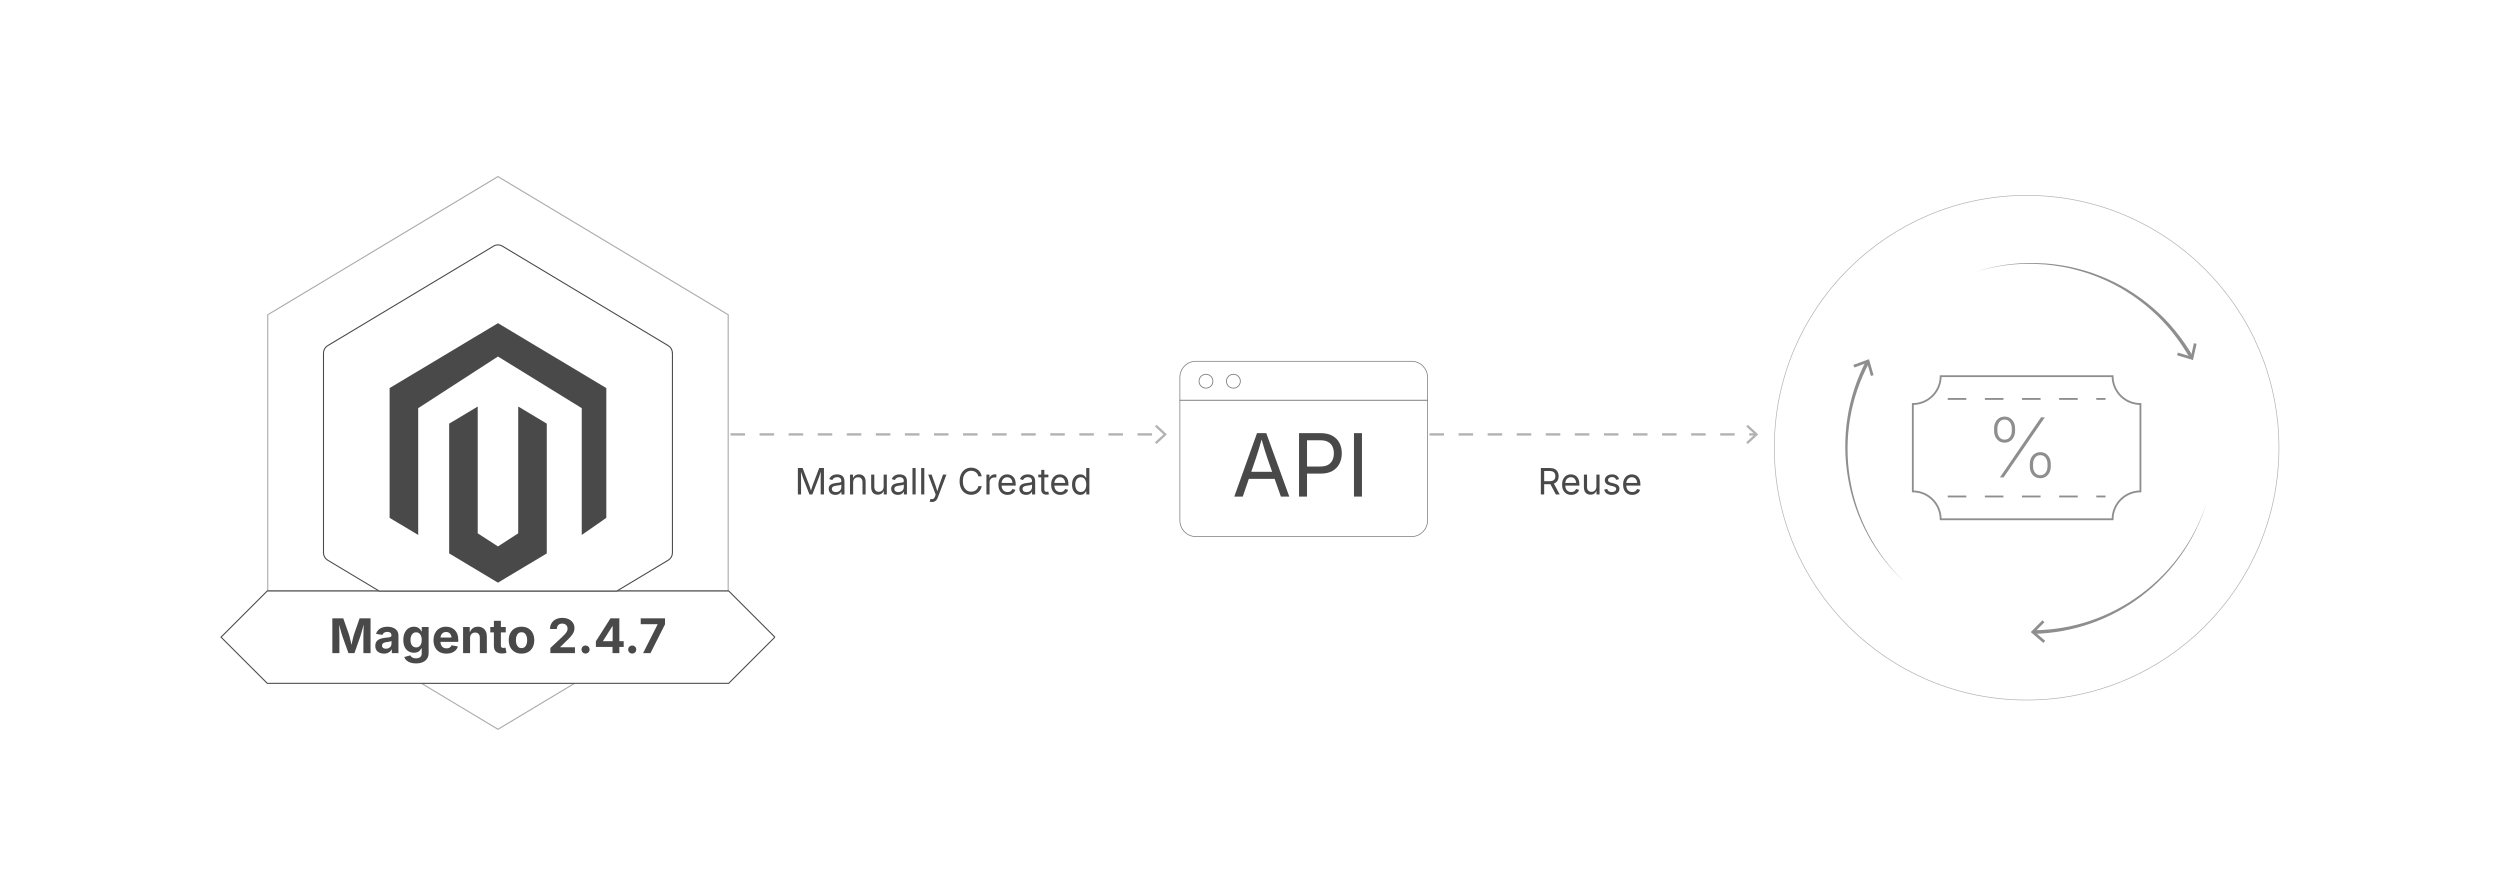 <?xml version="1.0" encoding="UTF-8"?><svg id="_05-Coupons" xmlns="http://www.w3.org/2000/svg" xmlns:xlink="http://www.w3.org/1999/xlink" viewBox="0 0 860 298.867"><defs><filter id="drop-shadow-1" filterUnits="userSpaceOnUse"><feOffset dx="0" dy="6.371"/><feGaussianBlur result="blur" stdDeviation="5.097"/><feFlood flood-color="#333" flood-opacity=".09"/><feComposite in2="blur" operator="in"/><feComposite in="SourceGraphic"/></filter><filter id="drop-shadow-2" filterUnits="userSpaceOnUse"><feOffset dx="0" dy="4.579"/><feGaussianBlur result="blur-2" stdDeviation="3.663"/><feFlood flood-color="#333" flood-opacity=".09"/><feComposite in2="blur-2" operator="in"/><feComposite in="SourceGraphic"/></filter><filter id="drop-shadow-3" filterUnits="userSpaceOnUse"><feOffset dx="0" dy="5"/><feGaussianBlur result="blur-3" stdDeviation="4"/><feFlood flood-color="#333" flood-opacity=".09"/><feComposite in2="blur-3" operator="in"/><feComposite in="SourceGraphic"/></filter></defs><g filter="url(#drop-shadow-1)"><polygon points="144.957 228.692 197.642 228.692 171.3 244.504 144.957 228.692" fill="#fff" stroke="#a8a8a8" stroke-miterlimit="10" stroke-width=".37"/><polygon points="250.492 101.897 250.492 196.922 92.107 196.922 92.107 101.897 171.3 54.363 250.492 101.897" fill="#fff" stroke="#a8a8a8" stroke-miterlimit="10" stroke-width=".37"/><path d="M266.559,212.81c-3.102,3.102-5.523,5.523-7.944,7.937-2.421,2.421-4.842,4.842-7.944,7.944H91.928c-6.204-6.204-9.684-9.677-15.888-15.881,3.102-3.102,5.523-5.523,7.944-7.944,2.421-2.421,4.842-4.842,7.944-7.944h158.743c6.204,6.204,9.684,9.684,15.888,15.888Z" fill="#fff" stroke="#494949" stroke-miterlimit="10" stroke-width=".37"/><path d="M231.317,115.082v68.704c0,1.039-.543,2.001-1.438,2.538l-17.663,10.599h-81.834l-17.663-10.599c-.894-.536-1.438-1.499-1.438-2.538v-68.704c0-1.039.543-2.001,1.438-2.538l57.059-34.245c.935-.564,2.105-.564,3.04,0l57.059,34.245c.894.536,1.438,1.499,1.438,2.538Z" fill="#fff" stroke="#494949" stroke-miterlimit="10" stroke-width=".37"/><g id="LOGO"><polygon points="208.571 127.124 208.571 171.768 200.118 177.657 200.118 134.038 171.3 116.27 143.858 134.038 143.858 177.657 134.028 171.768 134.028 127.124 171.3 104.802 208.571 127.124" fill="#494949" stroke-width="0"/><polygon points="188.092 139.362 188.092 184.006 181.293 188.077 171.3 194.065 161.298 188.077 154.507 184.006 154.507 139.362 164.337 133.472 164.337 177.092 171.3 181.597 178.262 177.092 178.262 133.472 188.092 139.362" fill="#494949" stroke-width="0"/></g><path d="M114.323,218.299v-11.958h3.756l1.942,5.489c.08.257.173.588.277.995.104.407.209.845.316,1.316.107.471.207.929.301,1.373s.17.829.229,1.156h-.474c.059-.321.135-.703.229-1.144.094-.441.193-.897.301-1.369.107-.471.213-.912.317-1.324.104-.412.196-.746.276-1.003l1.91-5.489h3.771v11.958h-2.464v-5.634c0-.262.005-.588.013-.979s.019-.812.032-1.264c.013-.452.025-.907.036-1.364.011-.457.019-.889.023-1.296h.152c-.102.444-.214.903-.337,1.376s-.247.932-.373,1.376c-.126.444-.244.852-.357,1.224-.112.372-.208.681-.288.927l-1.982,5.634h-2.062l-2.015-5.634c-.08-.246-.177-.552-.289-.919-.112-.366-.231-.771-.356-1.216-.126-.444-.253-.903-.382-1.376-.128-.474-.248-.938-.36-1.393h.185c.005.385.013.805.023,1.26.011.455.022.911.036,1.369s.024.883.032,1.276.012.726.012.999v5.634h-2.432Z" fill="#494949" stroke-width="0"/><path d="M132.083,218.476c-.567,0-1.077-.101-1.529-.301s-.808-.5-1.067-.899c-.259-.398-.389-.895-.389-1.488,0-.498.092-.915.276-1.252.185-.337.437-.607.755-.811.318-.204.679-.358,1.083-.466.404-.107.828-.182,1.272-.225.519-.053.938-.103,1.256-.148s.551-.118.698-.217c.146-.099.221-.245.221-.437v-.04c0-.257-.054-.474-.161-.65-.106-.176-.266-.312-.478-.405-.211-.093-.467-.14-.766-.14-.311,0-.581.047-.811.14-.23.094-.418.218-.562.374-.145.155-.251.329-.32.521l-2.207-.361c.155-.524.412-.968.771-1.332s.804-.642,1.336-.834c.532-.193,1.133-.289,1.802-.289.481,0,.949.058,1.404.172.455.115.862.293,1.224.534s.647.555.858.943c.212.388.317.852.317,1.393v6.043h-2.279v-1.244h-.08c-.145.278-.337.523-.578.734-.24.211-.53.379-.87.502-.34.123-.732.185-1.176.185ZM132.765,216.782c.38,0,.713-.075.999-.225.286-.149.51-.353.671-.61.16-.257.24-.543.24-.858v-.971c-.069.054-.177.102-.321.145-.144.043-.305.08-.481.112-.176.032-.35.062-.521.088-.171.027-.323.048-.457.064-.295.043-.554.112-.778.209-.225.096-.398.223-.521.381-.124.158-.185.36-.185.606,0,.23.059.424.176.582.118.158.278.277.481.357.204.081.437.121.698.121Z" fill="#494949" stroke-width="0"/><path d="M143.109,221.846c-.749,0-1.401-.095-1.958-.285s-1.009-.451-1.356-.782c-.348-.332-.589-.709-.722-1.132l2.07-.578c.074.166.191.328.349.485.158.158.368.288.63.389.263.102.586.153.972.153.615,0,1.098-.141,1.448-.421.351-.281.525-.718.525-1.312v-1.653h-.185c-.106.241-.262.473-.465.698-.204.225-.47.408-.799.549-.329.142-.737.213-1.224.213-.675,0-1.287-.158-1.838-.474-.551-.315-.991-.797-1.32-1.444s-.493-1.466-.493-2.456c0-1.011.167-1.856.501-2.536.335-.679.778-1.19,1.332-1.533s1.163-.514,1.826-.514c.503,0,.926.084,1.268.253.343.168.619.38.831.634.211.254.37.499.478.734h.104v-1.509h2.367v8.9c0,.808-.186,1.479-.558,2.014-.372.535-.885.937-1.537,1.204s-1.401.401-2.247.401ZM143.149,216.341c.412,0,.761-.102,1.048-.305.286-.203.504-.496.653-.879.15-.382.225-.841.225-1.376,0-.53-.074-.993-.225-1.389-.149-.396-.367-.703-.653-.923-.287-.219-.636-.329-1.048-.329-.423,0-.777.114-1.063.341s-.503.539-.649.935c-.147.396-.221.851-.221,1.364,0,.524.073.978.221,1.36.146.382.365.678.653.887.289.208.643.313,1.06.313Z" fill="#494949" stroke-width="0"/><path d="M153.558,218.476c-.915,0-1.704-.188-2.367-.562-.664-.375-1.174-.907-1.529-1.597-.355-.69-.533-1.508-.533-2.456,0-.925.176-1.736.529-2.432.354-.695.854-1.238,1.501-1.629s1.407-.586,2.279-.586c.588,0,1.137.094,1.645.281.509.188.955.47,1.341.847.385.377.686.85.902,1.417.217.567.325,1.236.325,2.006v.674h-7.536v-1.508h6.356l-1.124.401c0-.465-.07-.871-.212-1.216-.143-.345-.354-.612-.635-.802-.28-.19-.627-.285-1.039-.285-.417,0-.771.097-1.063.289-.291.193-.512.454-.662.783-.149.329-.225.705-.225,1.127v1.067c0,.519.087.955.261,1.308.174.353.418.618.73.794.313.176.679.265,1.096.265.283,0,.54-.04.771-.12.229-.081.427-.199.59-.357.163-.158.287-.352.373-.582l2.183.409c-.145.492-.396.924-.754,1.296-.358.372-.807.66-1.345.863-.537.203-1.157.305-1.857.305Z" fill="#494949" stroke-width="0"/><path d="M161.704,213.107v5.192h-2.407v-8.972h2.271l.04,2.239h-.145c.235-.749.592-1.329,1.071-1.738.479-.409,1.098-.614,1.857-.614.621,0,1.162.135,1.625.405s.821.658,1.075,1.164c.255.506.382,1.109.382,1.81v5.706h-2.408v-5.289c0-.556-.143-.992-.429-1.308-.286-.315-.684-.474-1.192-.474-.337,0-.638.074-.902.221-.265.147-.471.36-.618.638s-.221.618-.221,1.019Z" fill="#494949" stroke-width="0"/><path d="M173.983,209.327v1.838h-5.321v-1.838h5.321ZM169.898,207.192h2.407v8.483c0,.283.063.493.188.63.126.136.336.205.63.205.092,0,.22-.012.386-.036s.291-.047.377-.068l.345,1.806c-.268.081-.533.137-.798.168-.265.032-.518.048-.759.048-.898,0-1.586-.219-2.062-.658-.476-.438-.714-1.067-.714-1.886v-8.691Z" fill="#494949" stroke-width="0"/><path d="M179.4,218.476c-.899,0-1.678-.194-2.336-.582-.657-.388-1.165-.928-1.521-1.621s-.533-1.5-.533-2.419c0-.931.178-1.743.533-2.436s.863-1.233,1.521-1.621c.658-.388,1.437-.582,2.336-.582.904,0,1.684.194,2.339.582.655.388,1.161.928,1.517,1.621.356.693.534,1.504.534,2.436,0,.92-.178,1.727-.534,2.419-.355.693-.861,1.233-1.517,1.621-.655.388-1.435.582-2.339.582ZM179.4,216.582c.428,0,.786-.119,1.075-.357.289-.238.506-.564.65-.979.145-.415.216-.881.216-1.4,0-.529-.071-1-.216-1.412-.145-.412-.361-.736-.65-.971s-.647-.353-1.075-.353c-.429,0-.785.118-1.071.353s-.502.559-.646.971c-.145.412-.217.883-.217,1.412,0,.519.072.986.217,1.4.145.415.36.741.646.979.286.238.643.357,1.071.357Z" fill="#494949" stroke-width="0"/><path d="M189.327,218.299v-1.766l4.237-3.972c.363-.354.67-.673.919-.959.249-.287.438-.567.569-.843.132-.275.197-.574.197-.895,0-.358-.08-.666-.241-.923-.16-.257-.38-.455-.658-.594s-.597-.208-.955-.208c-.369,0-.692.075-.971.225s-.492.364-.642.642c-.15.278-.225.612-.225,1.003h-2.344c0-.776.178-1.451.533-2.026.356-.575.85-1.019,1.481-1.332.631-.313,1.358-.47,2.183-.47.845,0,1.583.151,2.215.454.631.302,1.122.718,1.473,1.248.351.529.525,1.139.525,1.83,0,.444-.087.883-.261,1.316-.174.434-.484.919-.931,1.457-.447.538-1.079,1.181-1.898,1.93l-1.806,1.782v.088h5.057v2.014h-8.459Z" fill="#494949" stroke-width="0"/><path d="M201.428,218.451c-.39,0-.719-.132-.986-.397-.268-.265-.401-.593-.401-.983,0-.39.134-.718.401-.983s.597-.397.986-.397c.391,0,.72.133.987.397s.401.593.401.983c0,.391-.134.718-.401.983-.268.265-.597.397-.987.397Z" fill="#494949" stroke-width="0"/><path d="M204.984,216.173v-1.934l5-7.897h1.661v2.696h-.987l-3.202,5.064v.096h7.095v1.975h-9.566ZM210.706,218.299v-2.712l.049-.867v-8.378h2.303v11.958h-2.352Z" fill="#494949" stroke-width="0"/><path d="M217.478,218.451c-.39,0-.719-.132-.986-.397-.268-.265-.401-.593-.401-.983,0-.39.134-.718.401-.983s.597-.397.986-.397c.391,0,.72.133.987.397s.401.593.401.983c0,.391-.134.718-.401.983-.268.265-.597.397-.987.397Z" fill="#494949" stroke-width="0"/><path d="M221.227,218.299l4.976-9.855v-.08h-5.795v-2.022h8.354v2.055l-4.991,9.903h-2.544Z" fill="#494949" stroke-width="0"/></g><g filter="url(#drop-shadow-2)"><circle cx="697.161" cy="149.434" r="86.799" fill="#fff" stroke="#afafaf" stroke-miterlimit="10" stroke-width=".229"/><path d="M726.727,174.044h-59.132c0-5.292-4.29-9.582-9.582-9.582v-30.057c5.292,0,9.582-4.29,9.582-9.582h59.132c0,5.292,4.29,9.582,9.582,9.582v30.057c-5.292,0-9.582,4.29-9.582,9.582Z" fill="none" stroke="#8e8e8e" stroke-miterlimit="10" stroke-width=".635"/><path d="M689.587,147.695c-.722,0-1.353-.178-1.894-.534-.54-.355-.963-.841-1.269-1.456-.305-.614-.457-1.314-.457-2.101v-.776c0-.795.152-1.5.457-2.115.306-.614.73-1.1,1.276-1.456.545-.356,1.174-.534,1.886-.534.721,0,1.35.178,1.886.534.535.356.956.841,1.262,1.456.305.615.457,1.32.457,2.115v.776c0,.786-.152,1.486-.457,2.101-.306.615-.727,1.101-1.262,1.456-.536.356-1.165.534-1.886.534ZM689.587,146.655c.748,0,1.347-.285,1.795-.853s.673-1.301.673-2.198v-.776c0-.896-.225-1.634-.673-2.211s-1.047-.867-1.795-.867c-.749,0-1.351.289-1.803.867-.453.578-.68,1.315-.68,2.211v.776c0,.897.224,1.629.673,2.198.448.568,1.051.853,1.81.853ZM687.964,159.647l14.157-20.66h1.304l-14.185,20.66h-1.276ZM701.873,159.925c-.722,0-1.354-.176-1.9-.527-.545-.351-.968-.834-1.269-1.449-.3-.614-.45-1.315-.45-2.101v-.791c0-.795.152-1.5.457-2.114.306-.615.729-1.098,1.27-1.449.54-.351,1.171-.527,1.893-.527.721,0,1.35.176,1.886.527.536.352.954.834,1.255,1.449.3.615.45,1.319.45,2.114v.791c0,.786-.15,1.486-.45,2.101-.301.615-.722,1.098-1.262,1.449-.541.351-1.168.527-1.879.527ZM701.873,158.899c.739,0,1.335-.287,1.788-.86s.68-1.303.68-2.191v-.791c0-.887-.225-1.62-.673-2.198-.448-.577-1.047-.866-1.795-.866-.749,0-1.353.289-1.81.866-.458.578-.687,1.311-.687,2.198v.791c0,.888.227,1.618.68,2.191.452.573,1.058.86,1.816.86Z" fill="#8e8e8e" stroke-width="0"/><line x1="670.019" y1="132.655" x2="724.303" y2="132.655" fill="none" stroke="#8e8e8e" stroke-dasharray="0 0 6.388 6.388" stroke-miterlimit="10" stroke-width=".635"/><line x1="670.019" y1="166.212" x2="724.303" y2="166.212" fill="none" stroke="#8e8e8e" stroke-dasharray="0 0 6.388 6.388" stroke-miterlimit="10" stroke-width=".635"/><path d="M753.34,118.682c-3.521-6.201-7.976-11.922-13.364-16.641-5.368-4.727-11.504-8.626-18.18-11.269-3.304-1.411-6.782-2.348-10.27-3.195-3.525-.67-7.087-1.242-10.686-1.329-7.185-.38-14.434.582-21.329,2.682,6.863-2.201,14.116-3.273,21.34-2.996,3.618.035,7.209.557,10.771,1.181,3.525.802,7.048,1.697,10.405,3.073,6.781,2.572,13.051,6.425,18.568,11.143,5.536,4.71,10.155,10.46,13.838,16.734l-1.093.615Z" fill="#8e8e8e" stroke-width="0"/><polygon points="755.63 113.698 754.7 113.49 753.68 118.071 749.185 116.719 748.912 117.631 754.386 119.277 755.63 113.698" fill="#8e8e8e" stroke-width="0"/><path d="M699.602,212.219c6.561-.048,13.12-1.134,19.353-3.223,6.235-2.085,12.141-5.166,17.439-9.083,5.299-3.915,9.991-8.664,13.848-14.025,3.868-5.357,6.862-11.34,8.919-17.635-1.957,6.326-4.861,12.373-8.663,17.816-3.791,5.449-8.439,10.308-13.728,14.346-5.287,4.04-11.215,7.255-17.51,9.471-6.293,2.22-12.949,3.432-19.637,3.587l-.02-1.253Z" fill="#8e8e8e" stroke-width="0"/><polygon points="702.914 216.58 703.536 215.858 699.977 212.8 703.287 209.472 702.611 208.801 698.58 212.854 702.914 216.58" fill="#8e8e8e" stroke-width="0"/><path d="M643.001,120.185c-3.209,5.994-5.451,12.516-6.575,19.24-1.122,6.723-1.161,13.638-.085,20.386,1.056,6.75,3.219,13.339,6.422,19.396,3.176,6.074,7.376,11.598,12.315,16.374-5.01-4.7-9.306-10.172-12.591-16.227-3.311-6.037-5.594-12.641-6.764-19.441-1.189-6.798-1.26-13.796-.225-20.636,1.037-6.841,3.214-13.513,6.395-19.676l1.109.585Z" fill="#8e8e8e" stroke-width="0"/><polygon points="637.567 120.948 637.893 121.843 642.3 120.229 643.588 124.742 644.504 124.48 642.934 118.984 637.567 120.948" fill="#8e8e8e" stroke-width="0"/></g><g filter="url(#drop-shadow-3)"><path d="M405.879,132.655v41.4c0,3.057,2.478,5.535,5.535,5.535h74.134c3.057,0,5.535-2.478,5.535-5.535v-41.4h-85.203Z" fill="#fff" stroke="#7a7a7a" stroke-miterlimit="10" stroke-width=".253"/><path d="M491.082,124.812c0-3.057-2.478-5.535-5.535-5.535h-74.134c-3.057,0-5.535,2.478-5.535,5.535v7.842h85.203v-7.842Z" fill="#fff" stroke="#7a7a7a" stroke-miterlimit="10" stroke-width=".253"/><circle cx="414.85" cy="126.138" r="2.385" fill="#fff" stroke="#7a7a7a" stroke-miterlimit="10" stroke-width=".288"/><circle cx="424.293" cy="126.138" r="2.385" fill="#fff" stroke="#7a7a7a" stroke-miterlimit="10" stroke-width=".288"/><path d="M424.596,165.823l7.818-21.826h3.179l7.92,21.826h-2.891l-4.566-12.949c-.279-.801-.604-1.799-.976-2.996s-.821-2.722-1.352-4.578h.521c-.521,1.875-.971,3.42-1.352,4.636-.38,1.216-.695,2.195-.946,2.937l-4.437,12.949h-2.919ZM428.527,159.729v-2.432h11.056v2.432h-11.056Z" fill="#494949" stroke-width="0"/><path d="M446.867,165.823v-21.826h7.37c1.677,0,3.057.31,4.141.93s1.889,1.453,2.413,2.498c.525,1.045.788,2.217.788,3.516s-.263,2.476-.788,3.53c-.524,1.055-1.327,1.895-2.406,2.52s-2.456.938-4.133.938h-5.217v-2.446h5.087c1.137,0,2.052-.198,2.746-.593.693-.396,1.196-.938,1.51-1.626.312-.688.47-1.462.47-2.322s-.157-1.628-.47-2.307c-.313-.679-.819-1.213-1.518-1.604s-1.621-.586-2.768-.586h-4.479v19.38h-2.746Z" fill="#494949" stroke-width="0"/><path d="M468.515,143.997v21.826h-2.746v-21.826h2.746Z" fill="#494949" stroke-width="0"/></g><line x1="251.292" y1="149.434" x2="400.534" y2="149.434" fill="none" stroke="#b2b2b2" stroke-dasharray="0 0 5 5" stroke-miterlimit="10" stroke-width=".809"/><polygon points="397.854 152.742 397.303 152.149 400.224 149.434 397.303 146.719 397.854 146.126 401.411 149.434 397.854 152.742" fill="#b2b2b2" stroke-width="0"/><line x1="491.746" y1="149.434" x2="603.937" y2="149.434" fill="none" stroke="#b2b2b2" stroke-dasharray="0 0 5 5" stroke-miterlimit="10" stroke-width=".809"/><polygon points="601.257 152.742 600.705 152.149 603.626 149.434 600.705 146.719 601.257 146.126 604.814 149.434 601.257 152.742" fill="#b2b2b2" stroke-width="0"/><path d="M530.052,170.089v-9.092h3.07c.698,0,1.272.121,1.725.363.451.242.786.575,1.005.998.219.423.328.905.328,1.446s-.109,1.019-.328,1.434-.553.739-1.002.973c-.45.234-1.023.351-1.722.351h-2.438v-1.031h2.384c.474,0,.854-.07,1.141-.21.287-.141.497-.34.63-.598.132-.258.198-.564.198-.918,0-.362-.066-.676-.198-.943-.133-.266-.344-.474-.633-.622s-.672-.223-1.149-.223h-1.866v8.073h-1.144ZM535.206,170.089l-2.168-4.094h1.288l2.204,4.094h-1.324Z" fill="#494949" stroke-width="0"/><path d="M540.502,170.236c-.649,0-1.211-.146-1.683-.439s-.834-.702-1.089-1.227c-.255-.524-.383-1.137-.383-1.836s.124-1.316.373-1.849c.249-.533.602-.95,1.057-1.251.456-.301.988-.451,1.599-.451.357,0,.709.06,1.057.18.347.12.662.313.945.58.282.267.509.618.677,1.053.169.436.253.968.253,1.599v.458h-5.226v-.928h4.642l-.506.342c0-.447-.069-.845-.207-1.193-.139-.348-.345-.621-.617-.818-.273-.197-.612-.296-1.018-.296s-.753.101-1.042.302c-.288.201-.51.463-.662.787-.152.323-.229.67-.229,1.04v.617c0,.504.086.933.259,1.284.173.352.414.619.726.799.311.181.671.271,1.081.271.265,0,.505-.039.722-.116s.403-.194.561-.351c.156-.156.276-.351.36-.583l1.048.293c-.104.342-.281.643-.529.903-.249.261-.558.464-.925.61s-.781.22-1.243.22Z" fill="#494949" stroke-width="0"/><path d="M547.142,170.175c-.453,0-.852-.095-1.194-.284-.344-.189-.61-.475-.801-.857s-.286-.86-.286-1.434v-4.332h1.084v4.241c0,.525.136.936.409,1.232.272.297.644.445,1.113.445.321,0,.609-.071.864-.213.255-.142.456-.351.604-.625.148-.274.224-.605.224-.992v-4.088h1.089v6.822h-1.047v-1.654h.145c-.209.639-.505,1.088-.889,1.349-.383.26-.821.391-1.315.391Z" fill="#494949" stroke-width="0"/><path d="M554.44,170.236c-.462,0-.872-.068-1.231-.205s-.655-.338-.888-.607c-.233-.269-.39-.598-.47-.989l1.029-.25c.097.375.277.649.545.824.267.175.601.262,1.002.262.47,0,.844-.102,1.123-.305.279-.204.418-.446.418-.727,0-.236-.081-.432-.243-.588-.163-.157-.411-.274-.744-.351l-1.119-.269c-.61-.146-1.063-.373-1.36-.68-.298-.307-.446-.701-.446-1.181,0-.391.108-.735.325-1.035.217-.299.513-.533.889-.702.375-.168.801-.253,1.279-.253.461,0,.854.07,1.177.21.322.14.586.333.788.58.203.246.354.53.455.851l-.981.256c-.093-.244-.246-.466-.461-.665s-.538-.299-.972-.299c-.401,0-.735.093-1.003.28-.267.188-.4.423-.4.708,0,.252.091.455.271.607.181.152.467.275.86.369l1.018.244c.61.146,1.062.374,1.354.681s.439.695.439,1.162c0,.399-.111.754-.334,1.065-.223.312-.534.557-.934.735-.398.179-.861.269-1.387.269Z" fill="#494949" stroke-width="0"/><path d="M561.489,170.236c-.649,0-1.211-.146-1.683-.439s-.834-.702-1.089-1.227c-.255-.524-.383-1.137-.383-1.836s.124-1.316.373-1.849c.249-.533.602-.95,1.057-1.251.456-.301.988-.451,1.599-.451.357,0,.709.06,1.057.18.347.12.662.313.945.58.282.267.509.618.677,1.053.169.436.253.968.253,1.599v.458h-5.226v-.928h4.642l-.506.342c0-.447-.069-.845-.207-1.193-.139-.348-.345-.621-.617-.818-.273-.197-.612-.296-1.018-.296s-.753.101-1.042.302c-.288.201-.51.463-.662.787-.152.323-.229.67-.229,1.04v.617c0,.504.086.933.259,1.284.173.352.414.619.726.799.311.181.671.271,1.081.271.265,0,.505-.039.722-.116s.403-.194.561-.351c.156-.156.276-.351.36-.583l1.048.293c-.104.342-.281.643-.529.903-.249.261-.558.464-.925.61s-.781.22-1.243.22Z" fill="#494949" stroke-width="0"/><path d="M274.468,170.089v-9.092h1.626l2.209,5.736c.053.134.111.302.178.503.066.201.137.42.211.656s.146.471.214.705.128.45.181.649h-.253c.056-.187.118-.396.187-.625.068-.23.14-.464.214-.702.074-.238.146-.46.213-.668.068-.208.129-.38.181-.519l2.18-5.736h1.632v9.092h-1.126v-5.193c0-.187.001-.4.003-.641.002-.24.006-.492.012-.757.006-.264.013-.533.019-.805s.011-.537.015-.793h.097c-.085.281-.174.566-.269.857-.094.291-.187.572-.276.842-.091.271-.176.518-.256.741s-.148.409-.205.555l-2.005,5.193h-.993l-2.034-5.193c-.057-.142-.123-.322-.199-.54-.076-.217-.159-.459-.25-.726-.09-.266-.184-.547-.279-.842-.097-.295-.195-.591-.295-.888h.108c.008.228.015.474.021.738.006.265.012.532.016.803s.008.531.012.781c.004.25.006.475.006.674v5.193h-1.09Z" fill="#494949" stroke-width="0"/><path d="M287.358,170.247c-.426,0-.812-.081-1.159-.244-.347-.163-.623-.4-.828-.714-.204-.313-.307-.693-.307-1.141,0-.391.076-.708.229-.952.152-.244.356-.436.611-.576.255-.141.537-.245.846-.314.31-.069.62-.124.934-.165.401-.053.729-.094.98-.122.253-.029.44-.078.563-.146.122-.069.184-.187.184-.354v-.037c0-.285-.053-.526-.156-.723-.104-.197-.262-.349-.47-.455-.209-.106-.47-.159-.783-.159-.32,0-.596.051-.824.152-.229.102-.415.229-.557.382-.143.152-.25.308-.322.467l-1.042-.348c.173-.415.405-.739.698-.973s.616-.4.97-.498c.354-.097.702-.146,1.048-.146.225,0,.48.027.768.082.286.055.563.164.83.327.268.163.488.404.662.723.175.319.263.746.263,1.278v4.497h-1.066v-.928h-.072c-.076.159-.198.323-.367.491-.168.169-.387.311-.656.424-.269.114-.594.17-.975.17ZM287.544,169.278c.401,0,.74-.08,1.018-.238.276-.159.487-.365.632-.62.145-.254.217-.52.217-.796v-.946c-.044.053-.141.101-.289.144-.148.042-.318.081-.509.113-.19.033-.375.06-.554.083s-.32.04-.425.052c-.261.033-.505.088-.731.168-.227.079-.408.195-.545.348-.136.152-.204.359-.204.619,0,.236.06.434.181.592.12.159.285.278.493.36.209.082.447.122.717.122Z" fill="#494949" stroke-width="0"/><path d="M293.48,166.001v4.088h-1.084v-6.822h1.042l.006,1.653h-.15c.204-.63.496-1.078.876-1.342.379-.265.823-.396,1.333-.396.454,0,.851.094,1.192.284.341.189.606.474.798.854.19.38.285.859.285,1.437v4.333h-1.083v-4.241c0-.525-.136-.936-.406-1.233-.271-.297-.642-.445-1.111-.445-.321,0-.609.071-.866.213-.257.143-.46.35-.608.623s-.223.604-.223.995Z" fill="#494949" stroke-width="0"/><path d="M301.962,170.174c-.453,0-.852-.094-1.195-.283-.343-.189-.609-.475-.8-.857-.191-.382-.286-.86-.286-1.434v-4.332h1.083v4.241c0,.525.137.936.41,1.232.272.297.644.445,1.113.445.321,0,.609-.071.864-.213.255-.142.456-.351.604-.625.148-.274.223-.605.223-.992v-4.088h1.09v6.822h-1.048v-1.654h.145c-.208.639-.504,1.088-.888,1.349-.383.26-.821.39-1.315.39Z" fill="#494949" stroke-width="0"/><path d="M308.855,170.247c-.425,0-.812-.081-1.158-.244-.348-.163-.623-.4-.828-.714s-.307-.693-.307-1.141c0-.391.076-.708.229-.952.152-.244.355-.436.611-.576.254-.141.536-.245.846-.314.309-.069.62-.124.933-.165.401-.053.729-.094.981-.122.253-.029.44-.078.562-.146.123-.069.184-.187.184-.354v-.037c0-.285-.052-.526-.156-.723s-.261-.349-.47-.455c-.208-.106-.47-.159-.782-.159-.321,0-.596.051-.825.152-.229.102-.414.229-.557.382-.143.152-.25.308-.322.467l-1.041-.348c.172-.415.405-.739.698-.973s.616-.4.969-.498c.354-.097.703-.146,1.048-.146.225,0,.48.027.768.082.287.055.563.164.831.327.267.163.487.404.662.723s.262.746.262,1.278v4.497h-1.065v-.928h-.072c-.076.159-.199.323-.367.491-.169.169-.388.311-.656.424s-.594.17-.976.17ZM309.041,169.278c.401,0,.741-.08,1.018-.238.277-.159.488-.365.632-.62.145-.254.217-.52.217-.796v-.946c-.044.053-.141.101-.289.144-.148.042-.317.081-.508.113-.191.033-.376.06-.555.083-.178.022-.319.04-.424.052-.261.033-.505.088-.731.168-.227.079-.408.195-.545.348s-.205.359-.205.619c0,.236.061.434.181.592.121.159.285.278.494.36.208.082.447.122.716.122Z" fill="#494949" stroke-width="0"/><path d="M314.978,160.997v9.092h-1.084v-9.092h1.084Z" fill="#494949" stroke-width="0"/><path d="M317.963,160.997v9.092h-1.083v-9.092h1.083Z" fill="#494949" stroke-width="0"/><path d="M319.818,172.561l.277-.952.114.03c.221.057.422.072.602.046.181-.026.344-.117.488-.271s.271-.395.379-.72l.192-.568-2.57-6.858h1.187l1.433,4.045c.152.423.28.842.385,1.257.104.415.215.818.331,1.208h-.397c.117-.391.229-.794.335-1.211.105-.417.233-.835.382-1.254l1.445-4.045h1.18l-2.956,7.84c-.137.362-.3.66-.49.895-.191.233-.413.406-.666.519s-.537.168-.854.168c-.192,0-.359-.015-.5-.043s-.238-.057-.295-.085Z" fill="#494949" stroke-width="0"/><path d="M334.085,170.211c-.767,0-1.45-.188-2.05-.564-.601-.376-1.071-.913-1.415-1.611-.343-.698-.515-1.526-.515-2.487,0-.964.172-1.795.515-2.493.344-.697.814-1.235,1.415-1.614.6-.378,1.283-.567,2.05-.567.453,0,.882.067,1.285.201s.766.331,1.087.589c.32.258.589.572.804.94.214.368.362.786.442,1.254h-1.144c-.064-.313-.174-.588-.328-.824-.155-.236-.344-.436-.566-.598s-.469-.285-.737-.366c-.269-.081-.55-.122-.843-.122-.538,0-1.023.139-1.457.415-.434.277-.776.683-1.029,1.217-.253.535-.379,1.191-.379,1.968,0,.773.127,1.427.382,1.962.255.535.599.94,1.032,1.214s.917.412,1.451.412c.293,0,.574-.042.843-.125.269-.083.515-.205.737-.366.223-.161.411-.36.566-.598.154-.238.264-.512.328-.821h1.144c-.076.464-.222.879-.437,1.245-.215.366-.482.68-.804.94s-.684.458-1.087.595-.834.205-1.291.205Z" fill="#494949" stroke-width="0"/><path d="M339.329,170.089v-6.822h1.048v1.049h.072c.124-.346.346-.624.665-.833s.679-.314,1.08-.314c.081,0,.176.002.286.006s.198.008.262.012v1.104c-.032-.008-.112-.021-.24-.037-.129-.016-.265-.024-.409-.024-.321,0-.609.068-.864.205s-.454.323-.599.561c-.145.238-.217.512-.217.821v4.271h-1.084Z" fill="#494949" stroke-width="0"/><path d="M346.595,170.236c-.649,0-1.211-.146-1.683-.439s-.834-.702-1.089-1.227c-.255-.524-.383-1.137-.383-1.836s.124-1.316.373-1.849c.249-.533.602-.95,1.057-1.251.456-.301.988-.451,1.599-.451.357,0,.709.06,1.057.18.347.12.662.313.945.58.282.267.509.618.677,1.053.169.436.253.968.253,1.599v.458h-5.226v-.928h4.642l-.506.342c0-.447-.069-.845-.207-1.193-.139-.348-.345-.621-.617-.818-.273-.197-.612-.296-1.018-.296s-.753.101-1.042.302c-.288.201-.51.463-.662.787-.152.323-.229.67-.229,1.04v.617c0,.504.086.933.259,1.284.173.352.414.619.726.799.311.181.671.271,1.081.271.265,0,.505-.039.722-.116s.403-.194.561-.351c.156-.156.276-.351.36-.583l1.048.293c-.104.342-.281.643-.529.903-.249.261-.558.464-.925.61s-.781.22-1.243.22Z" fill="#494949" stroke-width="0"/><path d="M352.958,170.247c-.426,0-.812-.081-1.159-.244-.348-.163-.623-.4-.828-.714-.204-.313-.307-.693-.307-1.141,0-.391.076-.708.229-.952.152-.244.356-.436.611-.576.255-.141.536-.245.846-.314.309-.069.62-.124.933-.165.401-.053.729-.094.981-.122.253-.029.44-.078.563-.146.122-.069.184-.187.184-.354v-.037c0-.285-.053-.526-.157-.723s-.261-.349-.469-.455c-.209-.106-.47-.159-.783-.159-.321,0-.596.051-.824.152-.229.102-.415.229-.558.382-.143.152-.249.308-.321.467l-1.042-.348c.173-.415.405-.739.698-.973s.616-.4.97-.498c.353-.097.702-.146,1.047-.146.225,0,.48.027.768.082.287.055.564.164.831.327s.487.404.662.723.262.746.262,1.278v4.497h-1.065v-.928h-.072c-.076.159-.198.323-.367.491-.168.169-.388.311-.656.424s-.594.17-.975.17ZM353.145,169.278c.401,0,.74-.08,1.017-.238.277-.159.488-.365.633-.62.145-.254.217-.52.217-.796v-.946c-.045.053-.141.101-.289.144-.148.042-.318.081-.509.113-.19.033-.375.06-.554.083s-.32.04-.425.052c-.261.033-.505.088-.731.168-.227.079-.408.195-.545.348s-.204.359-.204.619c0,.236.06.434.181.592.12.159.284.278.493.36s.447.122.717.122Z" fill="#494949" stroke-width="0"/><path d="M360.646,163.267v.939h-3.479v-.939h3.479ZM358.178,161.644h1.084v6.676c0,.305.061.528.184.668.122.141.325.21.61.21.068,0,.156-.008.262-.024.106-.016.204-.032.292-.049l.224.928c-.113.041-.24.071-.383.091s-.284.03-.425.03c-.581,0-1.035-.155-1.36-.466s-.487-.746-.487-1.303v-6.761Z" fill="#494949" stroke-width="0"/><path d="M364.74,170.236c-.649,0-1.211-.146-1.683-.439s-.834-.702-1.089-1.227c-.255-.524-.383-1.137-.383-1.836s.124-1.316.373-1.849c.249-.533.602-.95,1.057-1.251.456-.301.988-.451,1.599-.451.357,0,.709.06,1.057.18.347.12.662.313.945.58.282.267.509.618.677,1.053.169.436.253.968.253,1.599v.458h-5.226v-.928h4.642l-.506.342c0-.447-.069-.845-.207-1.193-.139-.348-.345-.621-.617-.818-.273-.197-.612-.296-1.018-.296s-.753.101-1.042.302c-.288.201-.51.463-.662.787-.152.323-.229.67-.229,1.04v.617c0,.504.086.933.259,1.284.173.352.414.619.726.799.311.181.671.271,1.081.271.265,0,.505-.039.722-.116s.403-.194.561-.351c.156-.156.276-.351.36-.583l1.048.293c-.104.342-.281.643-.529.903-.249.261-.558.464-.925.61s-.781.22-1.243.22Z" fill="#494949" stroke-width="0"/><path d="M371.621,170.236c-.558,0-1.052-.145-1.481-.433-.429-.289-.764-.698-1.005-1.227s-.361-1.155-.361-1.879c0-.72.121-1.344.364-1.871.243-.526.579-.932,1.009-1.217.429-.285.923-.427,1.48-.427.438,0,.785.073,1.042.219.257.146.454.312.593.498s.243.339.315.46h.085v-3.362h1.083v9.092h-1.047v-1.056h-.121c-.072.126-.18.284-.321.473-.143.189-.344.358-.603.506s-.603.223-1.032.223ZM371.783,169.253c.41,0,.755-.109,1.036-.327.28-.217.493-.52.638-.906.145-.387.217-.832.217-1.336s-.071-.945-.214-1.321c-.143-.376-.354-.67-.635-.882-.281-.211-.628-.317-1.042-.317-.425,0-.779.112-1.062.335-.282.224-.494.526-.635.906s-.211.806-.211,1.278c0,.476.071.908.214,1.296.143.389.356.698.642.928.284.23.636.345,1.053.345Z" fill="#494949" stroke-width="0"/></svg>